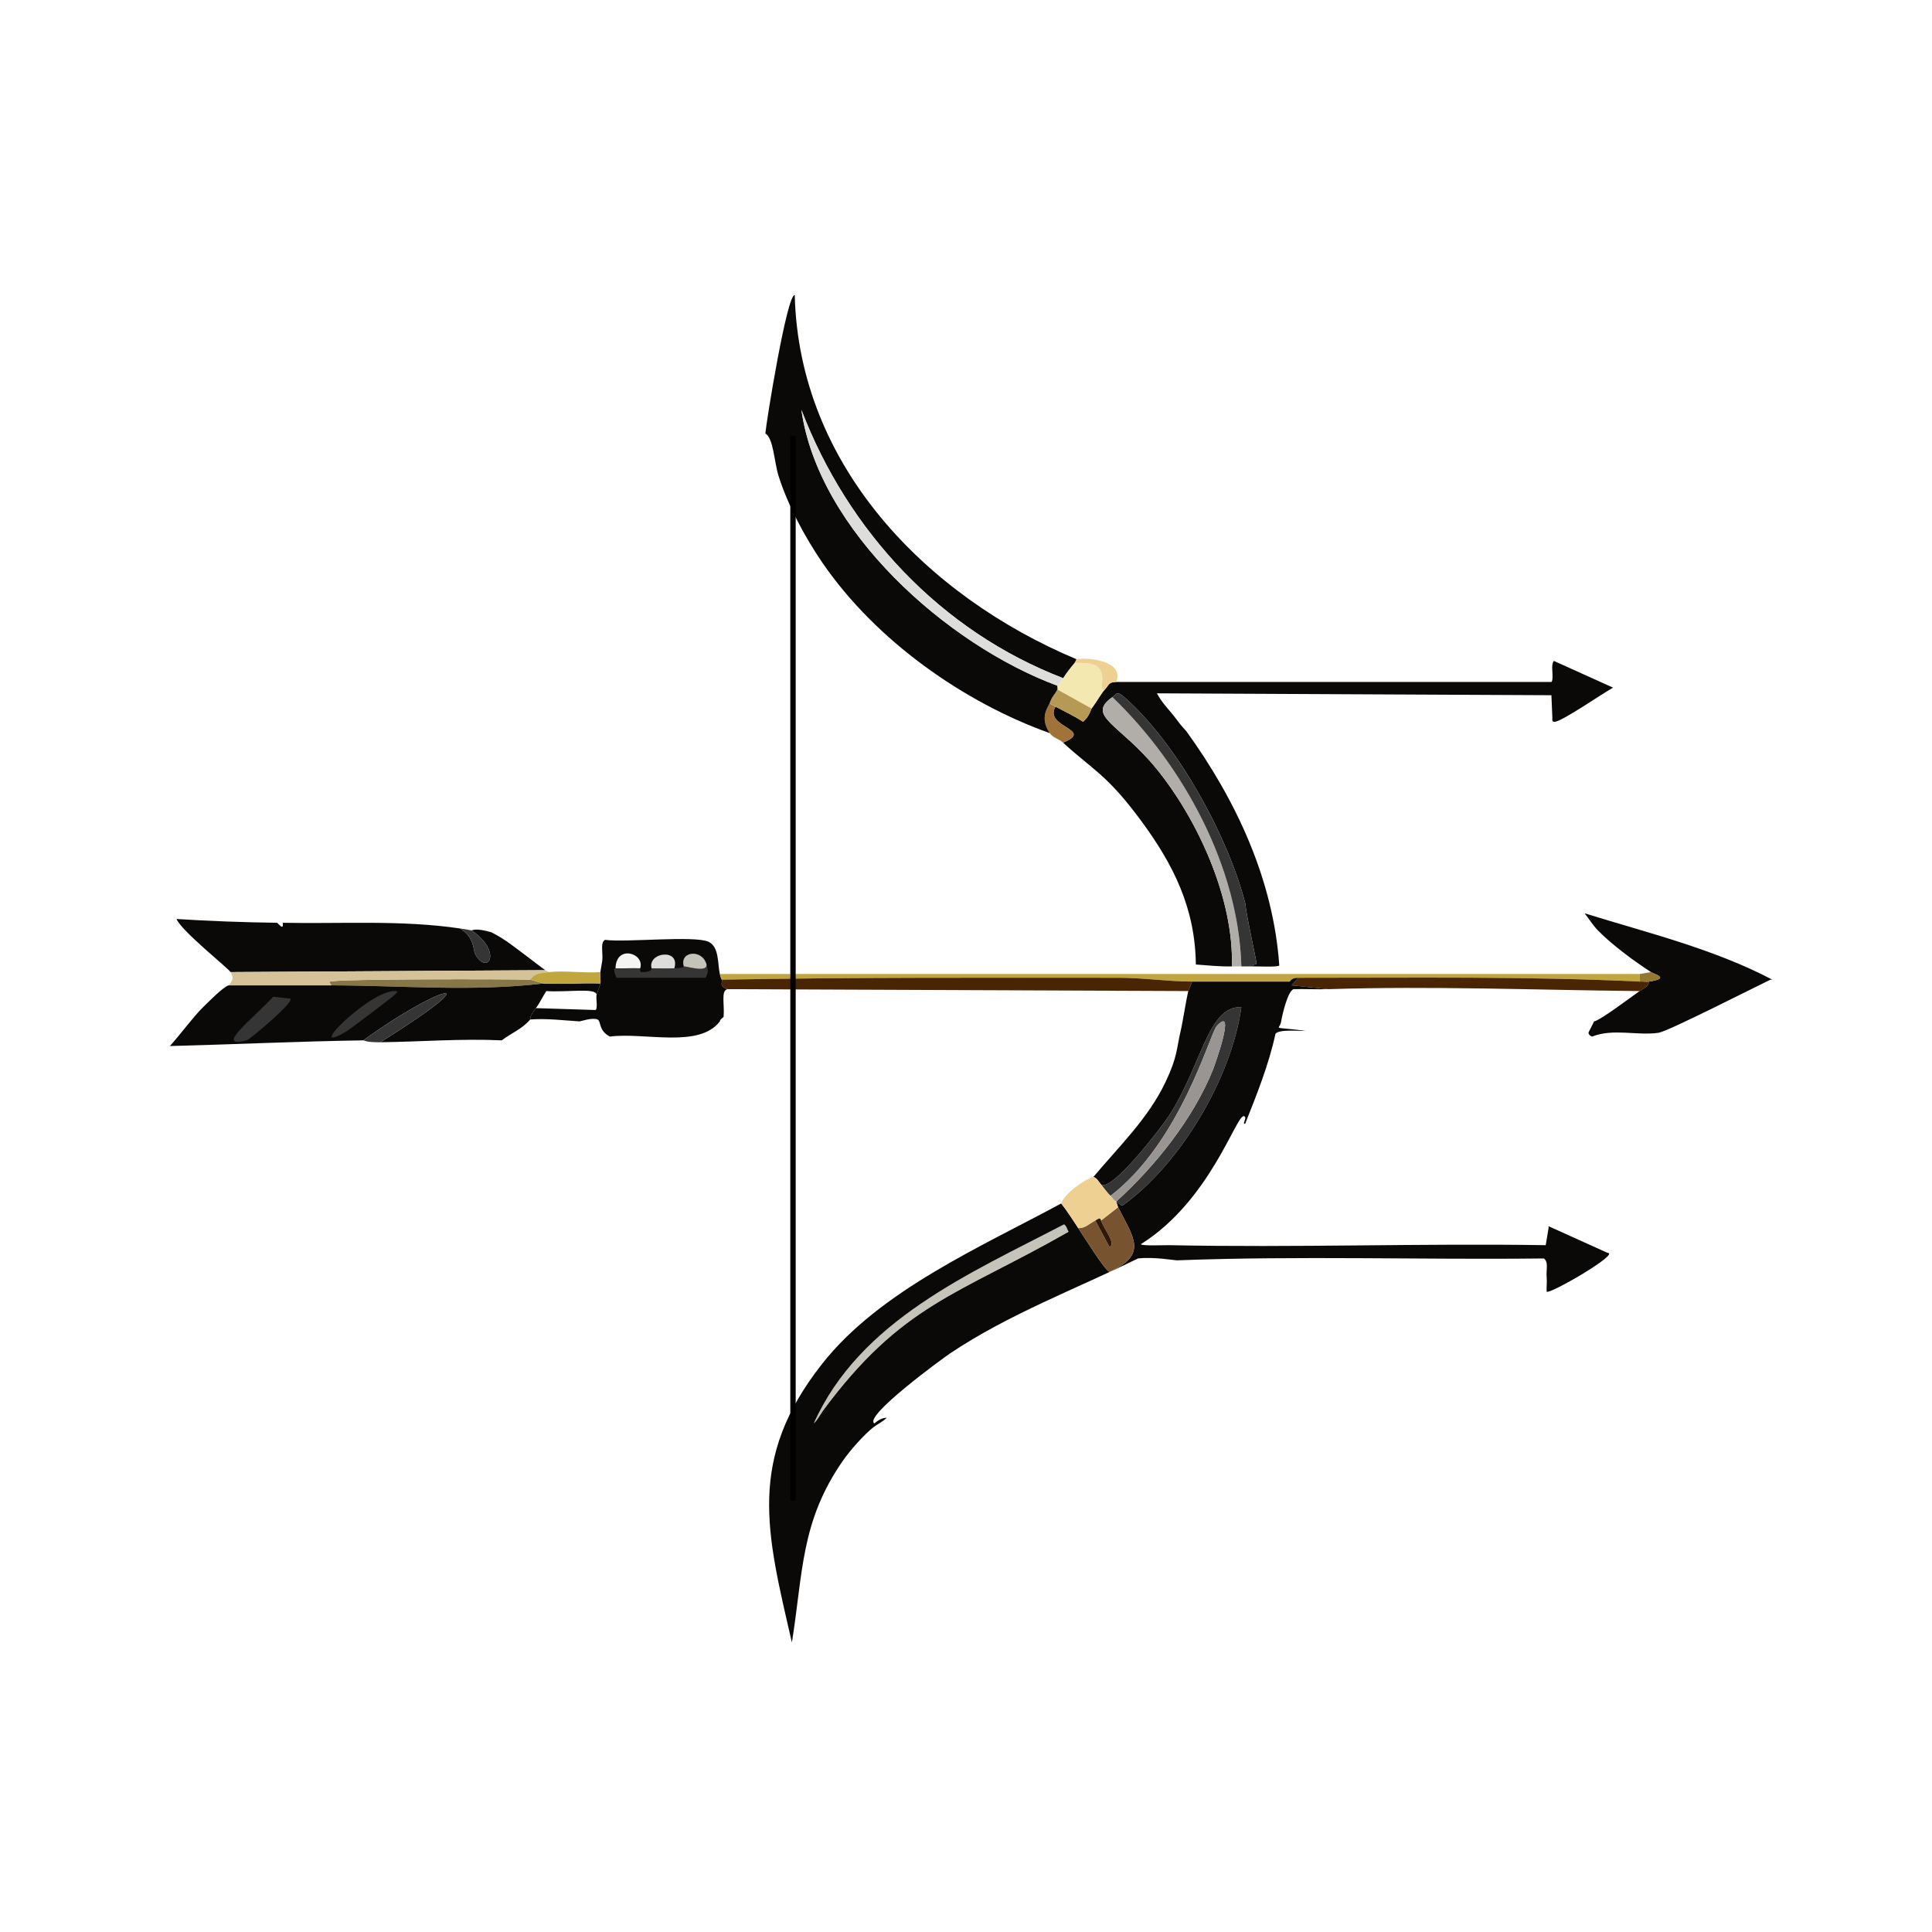<?xml version="1.0" encoding="iso-8859-1"?>
<!-- Generator: Adobe Illustrator 28.0.0, SVG Export Plug-In . SVG Version: 6.00 Build 0)  -->
<svg version="1.1" id="Layer_1" xmlns="http://www.w3.org/2000/svg" xmlns:xlink="http://www.w3.org/1999/xlink" x="0px" y="0px"
	 viewBox="0 0 360 360" style="enable-background:new 0 0 360 360;" xml:space="preserve">
<g>
	<g id="Background_00000163784567063075998120000007834387039688713627_" style="display:none;">
		<path style="display:inline;fill:#DDDDDC;" d="M361.347,358.171c0,1.59,0,1.59,0,3.18c-180.923,0-180.923,0-361.847,0
			c0-180.923,0-180.923,0-361.847c180.923,0,180.923,0,361.847,0c0.041,0.341-0.069,0.731,0,1.06
			c-2.465,3.892-0.368,12.93-0.353,14.665c0.001,0.064-0.707,0.996-0.707,1.06c0.163,19.899,0.744,39.807,0.707,59.719
			c0,0.163-0.706,3.017-0.707,3.18c-0.015,9.184,0.009,18.377,0,27.563c0,0.064,0.707,0.996,0.707,1.06
			c0,0.527-0.707,2.008-0.707,2.12c-0.006,6.478,0.006,12.956,0,19.435c0,0.064,0.707,0.996,0.707,1.06
			c0,0.163-0.707,3.017-0.707,3.18c-0.045,45.582,0.016,91.169,0,136.753c-0.001,2.205,0.439,4.847,0.707,7.067
			c-1.098,23.697-0.464,47.787-0.707,71.733C361.472,351.718,360.132,355.927,361.347,358.171z"/>
		<path style="display:inline;fill:#DDDDDC;" d="M361.347,358.171c-1.214-2.244,0.126-6.453-1.06-9.011
			c0.242-23.947-0.391-48.036,0.707-71.733c-0.268-2.22-0.708-4.862-0.707-7.067c0.016-45.583-0.045-91.17,0-136.753
			c0-0.163,0.707-3.017,0.707-3.18c0-0.064-0.707-0.996-0.707-1.06c0.006-6.479-0.006-12.957,0-19.435
			c0-0.112,0.706-1.594,0.707-2.12c0-0.064-0.707-0.996-0.707-1.06c0.009-9.186-0.015-18.379,0-27.563
			c0-0.163,0.706-3.017,0.707-3.18c0.037-19.911-0.543-39.82-0.707-59.719c-0.001-0.064,0.707-0.996,0.707-1.06
			c-0.015-1.735-2.111-10.772,0.353-14.665C361.347,179.368,361.347,179.368,361.347,358.171z"/>
		<path style="display:inline;fill:#DDDDDC;" d="M304.101,194.916c0.806-0.096,4.358-1.523,4.947-2.474
			c1.75-0.256,17.415-8.251,20.849-9.894c-0.174,0.592,0.471,0.782,0.353,1.237c-0.375,1.452-23.522,13.574-27.033,11.838
			C303.66,195.269,303.66,195.269,304.101,194.916z"/>
		<path style="display:inline;fill:#F5F5F3;" d="M112.224,179.015c-0.097,0.716-0.26,1.443-0.353,2.12
			c-2.955,0.225-6.758-0.305-9.541,0c-0.23-0.058-0.522-0.226-0.707-0.353c-0.959-0.664-1.886-1.425-2.827-2.12
			C105.51,178.838,105.51,178.838,112.224,179.015z"/>
		<path style="display:inline;fill:#DDDDDC;" d="M221.414,184.668c-0.404,1.817-0.698,3.8-1.06,5.654
			c-43.111,0.177-43.111,0.177-86.221,0.353c0.013-0.116-0.011-0.237,0-0.353c0.04-0.442,0.695-0.728,0.707-0.883
			c0.187-2.388-0.535-4.814,0.707-5.124C178.48,184.492,178.48,184.492,221.414,184.668z"/>
		<path style="display:inline;fill:#DDDDDC;" d="M247.563,184.315c19.259-0.62,38.684,0.17,57.952,0.353
			c-1.662,1.167-7.284,5.434-8.481,5.654c-29.153,0-29.153,0-58.305,0c0.175-1.184,1.222-5.623,2.297-6.007
			C243.202,184.264,245.388,184.385,247.563,184.315z"/>
	</g>
	<g>
		<g>
			<g>
				<path style="fill:#0A0908;" d="M85.721,173.007c2.735,1.665,2.42,4.019,2.827,4.77c2.22,4.106,5.295-0.356-0.707-4.417
					c0.183,0.035,0.68-0.528,3.71,0.353c2.657,1.31,4.885,3.204,7.244,4.947c0.941,0.695,1.868,1.456,2.827,2.12
					c-29.329,0.177-29.329,0.177-58.659,0.353c-0.316-0.631-9.188-7.674-10.071-9.894c6.236,0.4,12.48,0.618,18.728,0.707
					c0.154,0.002,1.289,1.667,1.06,0C63.718,172.162,74.775,171.395,85.721,173.007z"/>
				<path style="fill:#353536;" d="M87.841,173.361c6.002,4.061,2.926,8.523,0.707,4.417c-0.406-0.752-0.091-3.106-2.827-4.77
					C86.472,173.118,87.096,173.218,87.841,173.361z"/>
			</g>
			<path style="fill:#877746;" d="M98.796,182.548c0.129,0.004,2.342,0.7,2.474,0.707c-13.1,1.572-26.408,0.38-39.577,0.353
				c0.037-0.294-0.603-0.584-0.177-0.707C63.307,182.384,94.372,182.427,98.796,182.548z"/>
			<g>
				<path style="fill:#0A0908;" d="M101.269,183.255c3.517,0.174,7.079-0.128,10.601,0c-0.078,0.5-0.595,1.639-0.707,2.12
					c-0.025-1.399-5.667-0.425-9.364-0.707c-0.692,1.023-1.186,2.203-1.944,3.18c-1.337,1.724-0.973,2.017-1.06,2.12
					c-1.515,1.79-3.556,2.539-5.3,3.887c-7.563-0.353-15.103,0.262-22.615,0.353c21.928-13.759,10.496-10.32-3.18-0.353
					c-12.008,0.181-24.036,0.755-36.043,1.06c1.632-1.79,4.569-5.672,6.007-7.067c0.927-0.899,3.953-4.011,4.947-4.24
					c6.361,0.009,12.721-0.013,19.082,0C74.862,183.635,88.169,184.827,101.269,183.255z"/>
				<path style="fill:#353536;" d="M70.88,194.209c-2.726,0.033-3.02-0.356-3.18-0.353C81.376,183.889,92.808,180.451,70.88,194.209
					z"/>
				<path style="fill:#353536;" d="M50.915,185.729c1.59,0.177,1.59,0.177,3.18,0.353c0.886,0.535-7.561,7.63-8.127,7.774
					C39.795,195.422,46.96,189.97,50.915,185.729z"/>
				<path style="fill:#353536;" d="M73.53,184.668c0.852,0.016,0.481,0.186,0,0.707c-0.377,0.407-8.186,6.322-8.834,6.714
					C56.149,197.265,68.797,184.579,73.53,184.668z"/>
			</g>
		</g>
		<g>
			<g>
				<path style="fill:#0A0908;" d="M132.012,175.481c2.033,0.935,1.685,4.124,2.12,6.007c0.125,0.542,0.13,0.557,0.353,1.06
					c0.241,0.544-0.652,1.117,1.06,1.767c-1.241,0.31-0.52,2.736-0.707,5.124c-0.012,0.155-0.667,0.441-0.707,0.883
					c-3.87,5.077-13.977,1.997-20.495,2.827c-2.179-1.158-1.584-2.86-2.297-3.18c-0.947-0.426-3.189,0.364-3.357,0.353
					c-3.074-0.197-6.095-0.585-9.188-0.353c0.087-0.103-0.277-0.396,1.06-2.12c5.566,0.177,5.566,0.177,11.131,0.353
					c0.43-0.305,0.035-2.221,0.177-2.827c0.112-0.481,0.629-1.621,0.707-2.12c0.103-0.662-0.092-1.45,0-2.12
					c0.093-0.678,0.257-1.404,0.353-2.12c0.177-1.311-0.43-3.461,0.53-3.887C116.531,175.652,129.412,174.284,132.012,175.481z"/>
				<path style="fill:#353536;" d="M114.697,180.428c1.527,0.052,3.069-0.073,4.594,0c0.036,0.002-0.111,0.704,0.177,0.707
					c2.276,0.019,1.84-0.706,1.944-0.707c1.408-0.005,2.835,0.059,4.24,0c2.026-0.086,1.658-0.351,1.767-0.353
					c0.691-0.017,4.355,1.226,4.24-0.353c0.302,1.117,0.348,1.432-0.177,2.474c-8.304,0-8.304,0-16.608,0
					C113.982,180.172,114.696,180.517,114.697,180.428z"/>
				<path style="fill:#F5F5F3;" d="M119.291,180.428c-1.525-0.073-3.067,0.052-4.594,0
					C114.774,175.939,120.202,177.608,119.291,180.428z"/>
				<path style="fill:#C6C3BA;" d="M131.659,179.721c0.115,1.579-3.549,0.336-4.24,0.353
					C126.552,177.234,130.854,176.746,131.659,179.721z"/>
				<path style="fill:#DDDDDC;" d="M125.652,180.428c-1.405,0.059-2.832-0.005-4.24,0
					C120.621,177.422,126.817,176.626,125.652,180.428z"/>
			</g>
		</g>
		<g>
			<path style="fill:#D5C299;" d="M101.623,180.781c0.184,0.128,0.477,0.296,0.707,0.353c-2.224,0.244-2.687,0.294-3.534,1.413
				c-4.424-0.121-35.489-0.164-37.28,0.353c-0.426,0.123,0.213,0.413,0.177,0.707c-6.361-0.013-12.721,0.009-19.082,0
				c0.794-1.013,0.969-1.247,0.353-2.474C72.293,180.958,72.293,180.958,101.623,180.781z"/>
			<path style="fill:#C0A63C;" d="M305.515,181.488c0,0.707,0,0.707,0,1.413c-21.192-1.002-42.403-0.692-63.606-0.707
				c-1.393-0.001-1.476,0.707-1.59,0.707c-6.066-0.006-12.132,0.005-18.198,0c-4.491-0.004-9.129-0.707-13.605-0.707
				c-24.678-0.001-49.354-0.106-74.03,0.353c-0.223-0.503-0.228-0.518-0.353-1.06C219.824,181.488,219.824,181.488,305.515,181.488z
				"/>
			<path style="fill:#492504;" d="M222.121,182.902c-0.14,0.497-0.686,1.674-0.707,1.767c-42.934-0.177-42.934-0.177-85.868-0.353
				c-1.712-0.65-0.819-1.223-1.06-1.767c24.676-0.459,49.352-0.354,74.03-0.353C212.991,182.195,217.629,182.898,222.121,182.902z"
				/>
			<path style="fill:#492504;" d="M305.515,182.902c0.573-0.056,1.207,0.084,1.767,0c-0.121,1.009-1.094,1.294-1.767,1.767
				c-19.268-0.183-38.693-0.973-57.952-0.353c-3.445-0.353-3.445-0.353-6.891-0.707c0.618-0.707,0.618-0.707,1.237-1.413
				C263.112,182.21,284.323,181.9,305.515,182.902z"/>
			<g>
				<g>
					<path style="fill:#0A0908;" d="M330.251,182.548c-0.094,0.047-0.258-0.046-0.353,0c-3.434,1.644-19.099,9.639-20.849,9.894
						c-3.987,0.582-8.488-0.855-12.368,0.707c-0.692-0.204-0.659-0.693-0.707-0.707c0.53-1.06,0.53-1.06,1.06-2.12
						c1.197-0.22,6.818-4.487,8.481-5.654c0.673-0.472,1.646-0.758,1.767-1.767c4.092-0.612,0.964-1.367,0.353-1.767
						c-3.19-2.086-7.272-5.08-9.894-7.774c-0.924-0.949-1.655-2.143-2.474-3.18C307.054,173.843,319.273,176.785,330.251,182.548z"
						/>
				</g>
				<path style="fill:#947832;" d="M307.282,182.902c-0.559,0.084-1.194-0.056-1.767,0c0-0.707,0-0.707,0-1.413
					c1.06-0.177,1.06-0.177,2.12-0.353C308.246,181.534,311.374,182.29,307.282,182.902z"/>
			</g>
			<path style="fill:#C0A63C;" d="M111.87,181.135c-0.092,0.67,0.103,1.458,0,2.12c-3.522-0.128-7.084,0.174-10.601,0
				c-0.131-0.006-2.345-0.703-2.474-0.707c0.847-1.119,1.31-1.169,3.534-1.413C105.113,180.829,108.916,181.36,111.87,181.135z"/>
			<g>
				<path style="fill:#0A0908;" d="M300.568,128.13c-2.111,1.192-9.215,6.089-10.778,6.361c-0.771,0.134-0.486-0.712-0.53-0.707
					c-0.088-2.12-0.088-2.12-0.177-4.24c-36.75-0.177-36.75-0.177-73.5-0.353c0.932,1.847,2.513,3.299,3.71,4.947
					c0.883,1.215,1.642,1.947,1.767,2.12c9.273,12.824,16.208,27.664,17.315,43.641c-0.257,0.36-4.161,0.146-4.947,0.177
					c-0.079-0.492,0.717-0.276,0.707-0.53c-0.029-0.74-1.796-8.361-2.12-11.308c-3.228-12.392-12.176-28.682-21.555-37.457
					c-2.521-2.359-2.189-1.578-3.18-0.883c-5.02,3.516,1.415,5.042,8.127,13.251c7.841,9.589,14.533,24.394,14.135,36.927
					c-2.326,0.045-4.415-0.189-6.714-0.353c-0.11-10.492-4.164-18.622-10.248-26.856c-6.4-8.664-9.017-9.429-14.488-14.488
					c5.986-2.473-3.725-2.834-1.413-6.714c1.719,0.93,3.499,1.736,5.124,2.827c1.167-0.928,1.5-2.358,1.59-2.474
					c0.835-1.068,1.849-2.888,2.474-3.534c0.753-0.778,0.652-1.395,2.12-1.413c40.549,0,40.549,0,81.097,0
					c0.428-0.303,0.044-2.53,0.177-3.18c0.201-0.985,0.344-0.668,0.353-0.707C295.091,125.656,295.091,125.656,300.568,128.13z"/>
				<path style="fill:#353536;" d="M207.986,223.892c7.229-6.534,14.374-15.469,18.022-24.559c0.337-0.84,4.449-12.251,0.707-8.127
					c-1.268,1.397-6.685,21.596-19.788,31.626c-0.61-0.55-1.23-1.467-1.767-2.12c2.043,1.398,11.36-10.772,12.721-12.898
					c6.165-9.629,7.224-20.438,13.428-20.142c-1.819,13.149-11.287,29.149-22.085,36.927
					C208.746,224.653,208.466,224.142,207.986,223.892z"/>
				<g>
					<path style="fill:#0A0908;" d="M241.909,182.195c-0.618,0.707-0.618,0.707-1.237,1.413c3.445,0.353,3.445,0.353,6.891,0.707
						c-2.175,0.07-4.361-0.051-6.537,0c-1.075,0.384-2.121,4.823-2.297,6.007c-0.254,1.715-2.151,0.889,4.594,1.767
						c-1.24,0.056-4.912-0.343-5.654,0.53c-1.261,5.826-3.468,11.268-5.654,16.785c-0.674,0.044,0.479-1.11-0.177-1.413
						c-1.412-0.653-6.149,15.629-19.258,23.852c0.27,0.352,4.452,0.159,5.3,0.177c23.361,0.486,46.777-0.364,70.143,0
						c0.265-1.59,0.265-1.59,0.53-3.18c0.027-0.135-0.04-0.287,0-0.353c5.477,2.474,5.477,2.474,10.954,4.947
						c2.631,0.047-10.926,7.884-11.308,7.244c-0.059-0.873,0.085-1.782,0-2.65c-0.136-1.387,0.407-2.878-0.53-3.534
						c-22.787,0.269-45.594-0.518-68.376,0.353c-0.362,0.014-4.262-0.691-7.244-0.353c-11.657,5.735-24.023,10.343-34.983,17.668
						c-1.328,0.887-16.265,11.786-14.135,13.075c1.323-1.178,2.156-1.008,2.297-1.06c-0.701,0.739-1.681,1.151-2.474,1.767
						c-1.781,1.385-4.361,4.332-5.654,6.184c-7.948,11.386-7.452,20.955-9.541,33.923c-4.754-20.597-8.396-34.11,5.654-51.945
						c10.737-13.629,29.575-21.765,44.524-29.859c1.159,1.464,2.14,3.048,3.18,4.594c0.75,1.114,5.101,8.122,5.831,8.127
						c7.299-3.217,4.346-6.503,1.59-12.014c-0.177-0.53-0.177-0.53-0.353-1.06c0.48,0.25,0.76,0.761,1.237,0.707
						c10.798-7.778,20.266-23.778,22.085-36.927c-6.204-0.297-7.263,10.513-13.428,20.142c-1.361,2.126-10.678,14.296-12.721,12.898
						c-0.416-0.506-0.735-1.174-1.413-1.413c4.775-5.703,10.181-10.848,13.428-17.668c2.272-4.773,2.027-6.177,2.827-9.541
						c0.161-0.675,0.229-1.129,0.353-1.767c0.362-1.853,0.656-3.837,1.06-5.654c0.021-0.093,0.566-1.27,0.707-1.767
						c6.066,0.005,12.132-0.006,18.198,0C240.433,182.902,240.516,182.194,241.909,182.195z"/>
					<path style="fill:#C6C3BA;" d="M199.152,229.546c-20.747,11.846-31.091,13.417-45.938,33.57c-0.53,0.719-0.889,1.535-1.59,2.12
						c8.613-19.2,29.023-27.915,46.644-37.103C198.788,228.466,198.829,229.094,199.152,229.546z"/>
					<path style="fill:#0A0908;" d="M153.214,263.116c14.846-20.153,25.19-21.724,45.938-33.57c0.148,0.208,1.565,0.826,0.53,1.767
						c-14.741,6.296-28.731,13.709-39.754,25.619C156.77,260.344,154.681,265.289,153.214,263.116z"/>
				</g>
				<path style="fill:#B1AEA9;" d="M231.308,180.075c-0.588,0.017-1.178-0.011-1.767,0c0.399-12.533-6.293-27.337-14.135-36.927
					c-6.713-8.209-13.148-9.735-8.127-13.251C220.48,142.582,230.816,161.59,231.308,180.075z"/>
				<path style="fill:#353536;" d="M233.428,180.075c-0.705,0.028-1.415-0.021-2.12,0c-0.492-18.485-10.828-37.492-24.029-50.178
					c0.992-0.694,0.659-1.476,3.18,0.883c9.379,8.775,18.328,25.065,21.555,37.457c0.325,2.946,2.091,10.568,2.12,11.308
					C234.145,179.798,233.349,179.583,233.428,180.075z"/>
				<g>
					<path style="fill:#A07439;" d="M196.678,131.664c-2.311,3.88,7.399,4.241,1.413,6.714c-0.776-0.718-1.861-0.863-2.474-1.767
						c-2.01-2.964-0.283-4.844,0-5.654C195.783,131.3,196.336,131.478,196.678,131.664z"/>
					<g>
						<path style="fill:#F4E8B1;" d="M205.866,128.483c-0.625,0.646-1.639,2.466-2.474,3.534c-3.18-1.767-3.18-1.767-6.361-3.534
							c0.07-0.137-0.07-0.582,0-0.707c0.043-0.077,0.301-0.22,1.06-1.413c0.661-1.039,1.33-1.884,2.12-2.827
							c1.082,0.011,2.748-0.091,3.71,0.353C206.728,125.187,204.363,128.918,205.866,128.483z"/>
						<path style="fill:#B69954;" d="M203.392,132.017c-0.091,0.116-0.423,1.546-1.59,2.474c-1.625-1.091-3.405-1.897-5.124-2.827
							c-0.342-0.185-0.895-0.364-1.06-0.707c0.44-1.258,0.927-1.523,1.413-2.474C200.212,130.25,200.212,130.25,203.392,132.017z"/>
						<path style="fill:#EDD092;" d="M207.986,127.07c-1.468,0.019-1.367,0.636-2.12,1.413c-1.503,0.434,0.863-3.296-1.944-4.594
							c-0.962-0.445-2.628-0.343-3.71-0.353c0.077-0.092,0.307-0.525,0.353-0.707C203.284,122.449,209.552,123.308,207.986,127.07z"
							/>
					</g>
				</g>
				<path style="fill:#0A0908;" d="M200.565,122.829c-0.047,0.182-0.276,0.615-0.353,0.707c-0.79,0.943-1.459,1.788-2.12,2.827
					c-22.771-8.76-40.097-27.355-48.765-50.001c3.168,22.489,27.087,43.762,47.704,51.415c-0.07,0.125,0.07,0.569,0,0.707
					c-0.486,0.951-0.974,1.215-1.413,2.474c-0.283,0.81-2.01,2.69,0,5.654c-16.009-5.708-32.453-17.252-42.404-31.803
					c-3.273-4.786-6.358-10.559-8.127-16.078c-0.826-2.575-0.95-7.113-2.474-7.951c0.164-2.154,4.051-26.104,5.477-25.796
					C148.862,86.748,172.558,111.06,200.565,122.829z"/>
				<path style="fill:#999593;" d="M207.986,223.892c-0.594-0.31-0.655-0.695-1.06-1.06c13.103-10.03,18.521-30.229,19.788-31.626
					c3.743-4.124-0.37,7.287-0.707,8.127C222.36,208.423,215.215,217.358,207.986,223.892z"/>
				<g>
					<path style="fill:#77542F;" d="M200.919,228.839c1.279,0.058,2.125-0.903,3.18-1.413c1.325,2.474,1.325,2.474,2.65,4.947
						c1.224-0.716-0.833-2.946-1.59-4.947c1.59-1.237,1.59-1.237,3.18-2.474c2.756,5.512,5.709,8.797-1.59,12.014
						C206.02,236.961,201.668,229.953,200.919,228.839z"/>
					<path style="fill:#EDD092;" d="M203.746,219.298c0.679,0.239,0.998,0.908,1.413,1.413c0.537,0.654,1.157,1.57,1.767,2.12
						c0.405,0.365,0.467,0.751,1.06,1.06c0.177,0.53,0.177,0.53,0.353,1.06c-1.59,1.237-1.59,1.237-3.18,2.474
						c-0.143-0.718-0.596-0.224-1.06,0c-1.056,0.51-1.902,1.472-3.18,1.413c-1.04-1.546-2.021-3.13-3.18-4.594
						C198.324,222.463,201.927,219.847,203.746,219.298z"/>
					<path style="fill:#311804;" d="M205.159,227.426c0.758,2.001,2.815,4.231,1.59,4.947c-1.325-2.474-1.325-2.474-2.65-4.947
						C204.563,227.202,205.016,226.708,205.159,227.426z"/>
				</g>
				<path style="fill:#DDDDDC;" d="M198.092,126.363c-0.759,1.193-1.017,1.336-1.06,1.413
					c-20.618-7.653-44.537-28.926-47.704-51.415C157.994,99.008,175.321,117.603,198.092,126.363z"/>
			</g>
		</g>
	</g>
</g>
<line style="fill:none;stroke:#000000;stroke-miterlimit:10;" x1="147.765" y1="81.237" x2="147.765" y2="279.645"/>
</svg>
